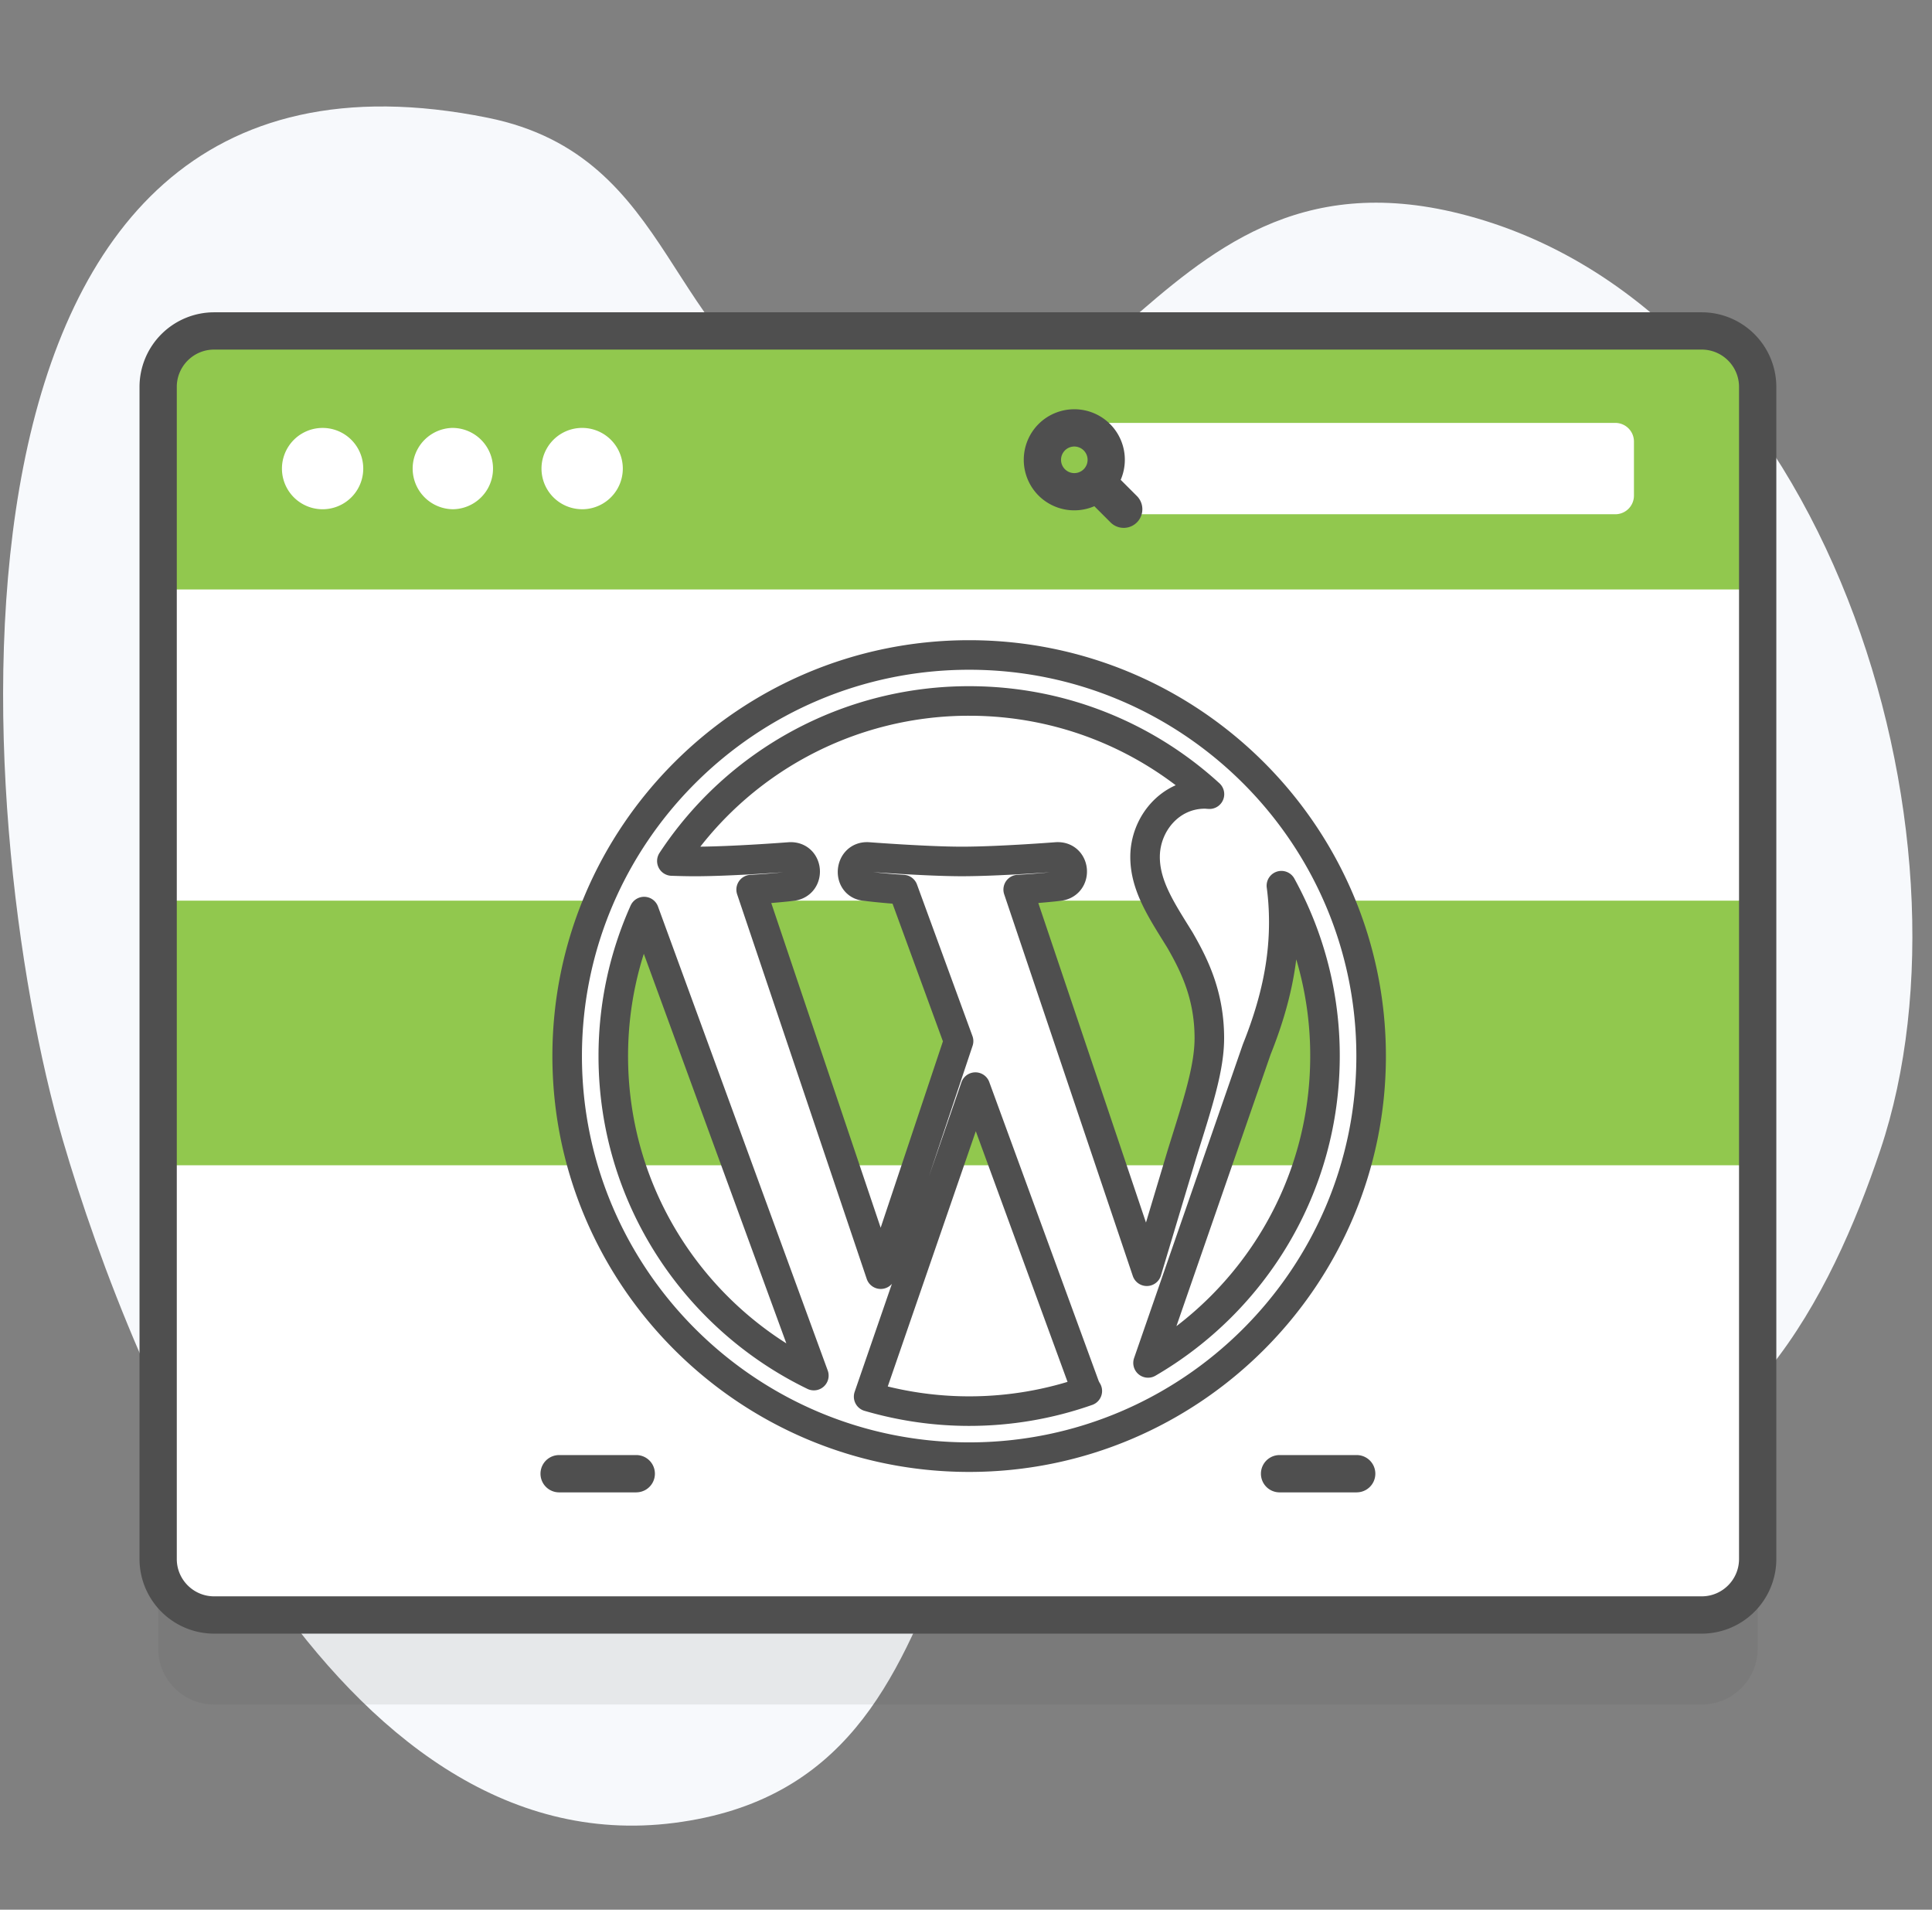 <svg xmlns="http://www.w3.org/2000/svg" width="85" height="84" fill="none" viewBox="0 0 85 84"><rect x="0" y="0" width="85" height="84" fill="#808080" stroke="none"/><g clip-path="url(#clip0_228_817)"><path fill="#F7F9FC" d="M2.774 50.184c3.073 10.5 11.929 31.921 26.894 29.998 15.01-1.928 9.148-21.283 22.888-23.935 6.048-1.168 10.148 9.3 16.21 8.975 7.808-.42 11.781-8.148 13.963-14.645C87.355 36.8 80.428 13.44 64.213 9.395c-14.15-3.53-15.804 13.758-28.107 8.736C29.19 15.309 29.882 6.881 21.46 5.18-4.02.035-1.314 36.212 2.774 50.184z"/><path fill="#4F4F4F" d="M74.871 74.975H9.42a2.461 2.461 0 0 1-2.461-2.46v-51.56a2.461 2.461 0 0 1 2.46-2.46h65.452a2.461 2.461 0 0 1 2.461 2.46v51.56a2.46 2.46 0 0 1-2.461 2.46z" opacity=".1"/><path fill="#fff" d="M74.871 71.038H9.42a2.461 2.461 0 0 1-2.461-2.461v-51.56a2.461 2.461 0 0 1 2.46-2.46h65.452a2.461 2.461 0 0 1 2.461 2.46v51.56a2.46 2.46 0 0 1-2.461 2.46z"/><path fill="#91C84E" d="M6.959 39.617h70.373v11.64H6.96v-11.64zM77.332 25.928v-8.91a2.461 2.461 0 00-2.461-2.461H9.42a2.461 2.461 0 00-2.461 2.46v8.911h70.373z"/><path fill="#4F4F4F" d="M74.87 71.858H9.418a3.285 3.285 0 0 1-3.28-3.281v-51.56a3.285 3.285 0 0 1 3.28-3.28H74.87a3.285 3.285 0 0 1 3.281 3.28v51.56a3.285 3.285 0 0 1-3.281 3.281zM9.418 15.377c-.904 0-1.64.736-1.64 1.64v51.56c0 .904.736 1.64 1.64 1.64H74.87c.904 0 1.64-.736 1.64-1.64v-51.56c0-.904-.736-1.64-1.64-1.64H9.418z"/><path fill="#fff" d="M14.193 22.4a1.788 1.788 0 100-3.577 1.788 1.788 0 000 3.577zM19.902 22.4a1.789 1.789 0 100-3.578 1.789 1.789 0 000 3.577zM25.612 22.4a1.788 1.788 0 100-3.578 1.788 1.788 0 000 3.577zM71.067 22.62H48.728v-4.018h22.339a.82.82 0 01.82.82V21.8a.82.82 0 01-.82.82z"/><path fill="#4F4F4F" d="M48.838 18.652a2.227 2.227 0 00-3.146 0 2.227 2.227 0 000 3.146 2.226 2.226 0 002.454.468l.713.713a.82.82 0 001.16-1.16l-.713-.713a2.226 2.226 0 00-.468-2.454zm-1.986 1.16a.584.584 0 11.826.828.584.584 0 01-.825-.828zM27.994 65.644H24.6a.82.82 0 010-1.641h3.393a.82.82 0 010 1.64zM59.689 65.644h-3.393a.82.82 0 010-1.641h3.393a.82.82 0 010 1.64z"/><path fill="#fff" stroke="#4F4F4F" stroke-linejoin="round" stroke-width="1.3" d="M42.64 28.81c-9.754 0-17.687 7.913-17.687 17.642s7.933 17.643 17.686 17.643c9.751 0 17.685-7.914 17.685-17.643 0-9.728-7.934-17.642-17.685-17.642zM26.982 46.452c0-2.264.487-4.414 1.356-6.355l7.468 20.41c-5.223-2.53-8.824-7.873-8.824-14.055zM42.639 62.07c-1.537 0-3.02-.227-4.423-.637l4.697-13.615 4.814 13.15c.03.077.069.148.11.216a15.657 15.657 0 0 1-5.198.886zm2.157-22.941c.942-.05 1.791-.15 1.791-.15.844-.099.745-1.335-.099-1.285 0 0-2.536.198-4.173.198-1.537 0-4.124-.198-4.124-.198-.843-.05-.94 1.237-.098 1.285 0 0 .798.1 1.64.15l2.44 6.666-3.425 10.251-5.701-16.916c.944-.05 1.792-.15 1.792-.15.843-.099.744-1.336-.1-1.285 0 0-2.536.198-4.173.198-.295 0-.64-.008-1.007-.02a15.643 15.643 0 0 1 13.08-7.04c4.077 0 7.787 1.555 10.572 4.1-.068-.003-.133-.012-.203-.012-1.538 0-2.63 1.336-2.63 2.772 0 1.286.743 2.376 1.538 3.662.596 1.041 1.29 2.377 1.29 4.308 0 1.337-.514 2.888-1.19 5.048l-1.562 5.206-5.658-16.788zm5.713 20.82l4.782-13.791c.895-2.228 1.19-4.01 1.19-5.595 0-.574-.038-1.108-.105-1.605a15.486 15.486 0 0 1 1.918 7.493c0 5.761-3.131 10.791-7.785 13.499z"/></g><defs><clipPath id="clip0_228_817"><path fill="#fff" d="M0 0h84v84H0z" transform="translate(.137)"/></clipPath></defs></svg>